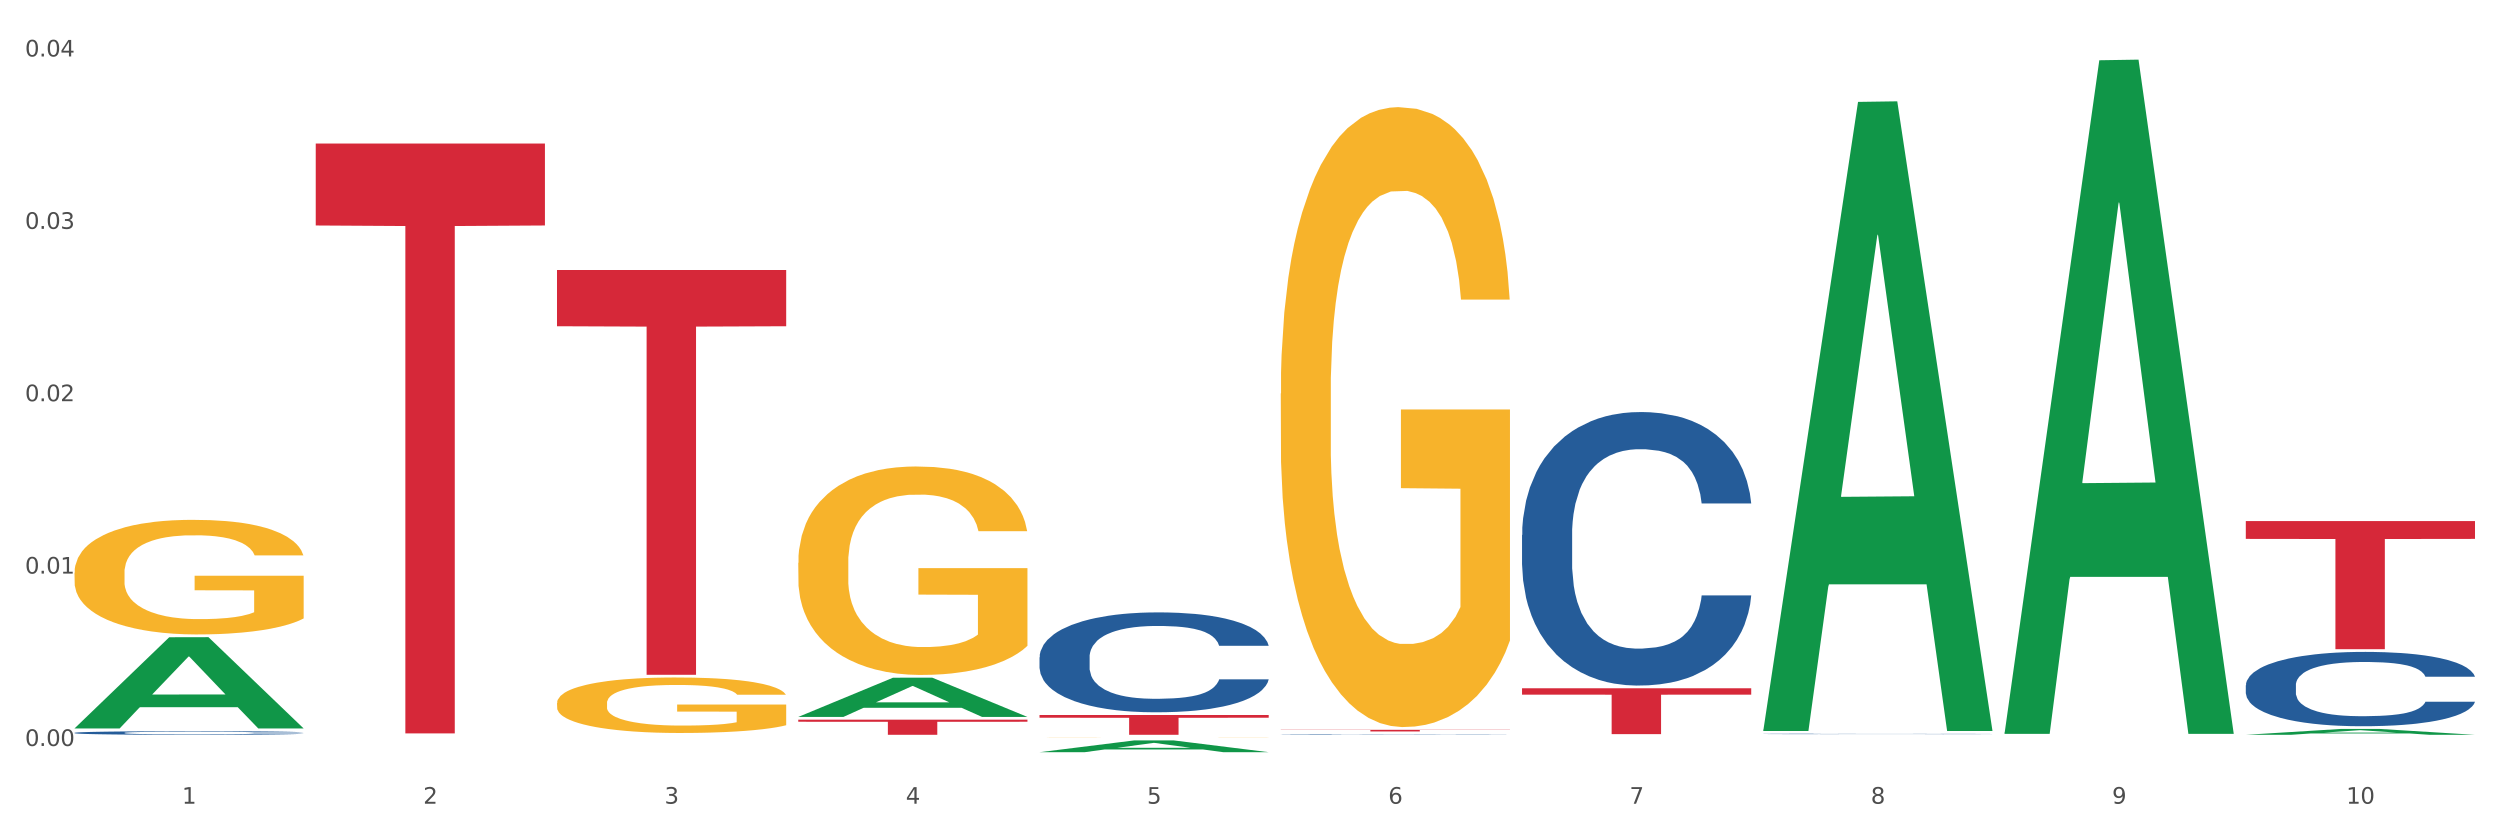 <?xml version="1.0" encoding="utf-8" standalone="no"?>
<!DOCTYPE svg PUBLIC "-//W3C//DTD SVG 1.1//EN"
  "http://www.w3.org/Graphics/SVG/1.1/DTD/svg11.dtd">
<svg xmlns:xlink="http://www.w3.org/1999/xlink" width="1080pt" height="360pt" viewBox="0 0 1080 360" xmlns="http://www.w3.org/2000/svg" version="1.1">
 <rect x="0" y="0" width="1080" height="360" fill="#333333" stroke="none"/>
 <defs>
  <style type="text/css">*{stroke-linejoin: round; stroke-linecap: butt}</style>
 </defs>
 <g id="figure_1">
  <g id="patch_1">
   <path d="M 0 360 
L 1080 360 
L 1080 0 
L 0 0 
z
" style="fill: #ffffff; stroke: #ffffff; stroke-linejoin: miter"/>
  </g>
  <g id="axes_1">
   <g id="matplotlib.axis_1">
    <g id="xtick_1">
     <g id="text_1">
      <!-- 1 -->
      <g style="fill: #4d4d4d" transform="translate(78.627 347.204) scale(0.096 -0.096)">
       <defs>
        <path id="DejaVuSans-31" d="M 794 531 
L 1825 531 
L 1825 4091 
L 703 3866 
L 703 4441 
L 1819 4666 
L 2450 4666 
L 2450 531 
L 3481 531 
L 3481 0 
L 794 0 
L 794 531 
z
" transform="scale(0.016)"/>
       </defs>
       <use xlink:href="#DejaVuSans-31"/>
      </g>
     </g>
    </g>
    <g id="xtick_2">
     <g id="text_2">
      <!-- 2 -->
      <g style="fill: #4d4d4d" transform="translate(182.851 347.204) scale(0.096 -0.096)">
       <defs>
        <path id="DejaVuSans-32" d="M 1228 531 
L 3431 531 
L 3431 0 
L 469 0 
L 469 531 
Q 828 903 1448 1529 
Q 2069 2156 2228 2338 
Q 2531 2678 2651 2914 
Q 2772 3150 2772 3378 
Q 2772 3750 2511 3984 
Q 2250 4219 1831 4219 
Q 1534 4219 1204 4116 
Q 875 4013 500 3803 
L 500 4441 
Q 881 4594 1212 4672 
Q 1544 4750 1819 4750 
Q 2544 4750 2975 4387 
Q 3406 4025 3406 3419 
Q 3406 3131 3298 2873 
Q 3191 2616 2906 2266 
Q 2828 2175 2409 1742 
Q 1991 1309 1228 531 
z
" transform="scale(0.016)"/>
       </defs>
       <use xlink:href="#DejaVuSans-32"/>
      </g>
     </g>
    </g>
    <g id="xtick_3">
     <g id="text_3">
      <!-- 3 -->
      <g style="fill: #4d4d4d" transform="translate(287.074 347.204) scale(0.096 -0.096)">
       <defs>
        <path id="DejaVuSans-33" d="M 2597 2516 
Q 3050 2419 3304 2112 
Q 3559 1806 3559 1356 
Q 3559 666 3084 287 
Q 2609 -91 1734 -91 
Q 1441 -91 1130 -33 
Q 819 25 488 141 
L 488 750 
Q 750 597 1062 519 
Q 1375 441 1716 441 
Q 2309 441 2620 675 
Q 2931 909 2931 1356 
Q 2931 1769 2642 2001 
Q 2353 2234 1838 2234 
L 1294 2234 
L 1294 2753 
L 1863 2753 
Q 2328 2753 2575 2939 
Q 2822 3125 2822 3475 
Q 2822 3834 2567 4026 
Q 2313 4219 1838 4219 
Q 1578 4219 1281 4162 
Q 984 4106 628 3988 
L 628 4550 
Q 988 4650 1302 4700 
Q 1616 4750 1894 4750 
Q 2613 4750 3031 4423 
Q 3450 4097 3450 3541 
Q 3450 3153 3228 2886 
Q 3006 2619 2597 2516 
z
" transform="scale(0.016)"/>
       </defs>
       <use xlink:href="#DejaVuSans-33"/>
      </g>
     </g>
    </g>
    <g id="xtick_4">
     <g id="text_4">
      <!-- 4 -->
      <g style="fill: #4d4d4d" transform="translate(391.298 347.204) scale(0.096 -0.096)">
       <defs>
        <path id="DejaVuSans-34" d="M 2419 4116 
L 825 1625 
L 2419 1625 
L 2419 4116 
z
M 2253 4666 
L 3047 4666 
L 3047 1625 
L 3713 1625 
L 3713 1100 
L 3047 1100 
L 3047 0 
L 2419 0 
L 2419 1100 
L 313 1100 
L 313 1709 
L 2253 4666 
z
" transform="scale(0.016)"/>
       </defs>
       <use xlink:href="#DejaVuSans-34"/>
      </g>
     </g>
    </g>
    <g id="xtick_5">
     <g id="text_5">
      <!-- 5 -->
      <g style="fill: #4d4d4d" transform="translate(495.522 347.204) scale(0.096 -0.096)">
       <defs>
        <path id="DejaVuSans-35" d="M 691 4666 
L 3169 4666 
L 3169 4134 
L 1269 4134 
L 1269 2991 
Q 1406 3038 1543 3061 
Q 1681 3084 1819 3084 
Q 2600 3084 3056 2656 
Q 3513 2228 3513 1497 
Q 3513 744 3044 326 
Q 2575 -91 1722 -91 
Q 1428 -91 1123 -41 
Q 819 9 494 109 
L 494 744 
Q 775 591 1075 516 
Q 1375 441 1709 441 
Q 2250 441 2565 725 
Q 2881 1009 2881 1497 
Q 2881 1984 2565 2268 
Q 2250 2553 1709 2553 
Q 1456 2553 1204 2497 
Q 953 2441 691 2322 
L 691 4666 
z
" transform="scale(0.016)"/>
       </defs>
       <use xlink:href="#DejaVuSans-35"/>
      </g>
     </g>
    </g>
    <g id="xtick_6">
     <g id="text_6">
      <!-- 6 -->
      <g style="fill: #4d4d4d" transform="translate(599.745 347.204) scale(0.096 -0.096)">
       <defs>
        <path id="DejaVuSans-36" d="M 2113 2584 
Q 1688 2584 1439 2293 
Q 1191 2003 1191 1497 
Q 1191 994 1439 701 
Q 1688 409 2113 409 
Q 2538 409 2786 701 
Q 3034 994 3034 1497 
Q 3034 2003 2786 2293 
Q 2538 2584 2113 2584 
z
M 3366 4563 
L 3366 3988 
Q 3128 4100 2886 4159 
Q 2644 4219 2406 4219 
Q 1781 4219 1451 3797 
Q 1122 3375 1075 2522 
Q 1259 2794 1537 2939 
Q 1816 3084 2150 3084 
Q 2853 3084 3261 2657 
Q 3669 2231 3669 1497 
Q 3669 778 3244 343 
Q 2819 -91 2113 -91 
Q 1303 -91 875 529 
Q 447 1150 447 2328 
Q 447 3434 972 4092 
Q 1497 4750 2381 4750 
Q 2619 4750 2861 4703 
Q 3103 4656 3366 4563 
z
" transform="scale(0.016)"/>
       </defs>
       <use xlink:href="#DejaVuSans-36"/>
      </g>
     </g>
    </g>
    <g id="xtick_7">
     <g id="text_7">
      <!-- 7 -->
      <g style="fill: #4d4d4d" transform="translate(703.969 347.204) scale(0.096 -0.096)">
       <defs>
        <path id="DejaVuSans-37" d="M 525 4666 
L 3525 4666 
L 3525 4397 
L 1831 0 
L 1172 0 
L 2766 4134 
L 525 4134 
L 525 4666 
z
" transform="scale(0.016)"/>
       </defs>
       <use xlink:href="#DejaVuSans-37"/>
      </g>
     </g>
    </g>
    <g id="xtick_8">
     <g id="text_8">
      <!-- 8 -->
      <g style="fill: #4d4d4d" transform="translate(808.193 347.204) scale(0.096 -0.096)">
       <defs>
        <path id="DejaVuSans-38" d="M 2034 2216 
Q 1584 2216 1326 1975 
Q 1069 1734 1069 1313 
Q 1069 891 1326 650 
Q 1584 409 2034 409 
Q 2484 409 2743 651 
Q 3003 894 3003 1313 
Q 3003 1734 2745 1975 
Q 2488 2216 2034 2216 
z
M 1403 2484 
Q 997 2584 770 2862 
Q 544 3141 544 3541 
Q 544 4100 942 4425 
Q 1341 4750 2034 4750 
Q 2731 4750 3128 4425 
Q 3525 4100 3525 3541 
Q 3525 3141 3298 2862 
Q 3072 2584 2669 2484 
Q 3125 2378 3379 2068 
Q 3634 1759 3634 1313 
Q 3634 634 3220 271 
Q 2806 -91 2034 -91 
Q 1263 -91 848 271 
Q 434 634 434 1313 
Q 434 1759 690 2068 
Q 947 2378 1403 2484 
z
M 1172 3481 
Q 1172 3119 1398 2916 
Q 1625 2713 2034 2713 
Q 2441 2713 2670 2916 
Q 2900 3119 2900 3481 
Q 2900 3844 2670 4047 
Q 2441 4250 2034 4250 
Q 1625 4250 1398 4047 
Q 1172 3844 1172 3481 
z
" transform="scale(0.016)"/>
       </defs>
       <use xlink:href="#DejaVuSans-38"/>
      </g>
     </g>
    </g>
    <g id="xtick_9">
     <g id="text_9">
      <!-- 9 -->
      <g style="fill: #4d4d4d" transform="translate(912.416 347.204) scale(0.096 -0.096)">
       <defs>
        <path id="DejaVuSans-39" d="M 703 97 
L 703 672 
Q 941 559 1184 500 
Q 1428 441 1663 441 
Q 2288 441 2617 861 
Q 2947 1281 2994 2138 
Q 2813 1869 2534 1725 
Q 2256 1581 1919 1581 
Q 1219 1581 811 2004 
Q 403 2428 403 3163 
Q 403 3881 828 4315 
Q 1253 4750 1959 4750 
Q 2769 4750 3195 4129 
Q 3622 3509 3622 2328 
Q 3622 1225 3098 567 
Q 2575 -91 1691 -91 
Q 1453 -91 1209 -44 
Q 966 3 703 97 
z
M 1959 2075 
Q 2384 2075 2632 2365 
Q 2881 2656 2881 3163 
Q 2881 3666 2632 3958 
Q 2384 4250 1959 4250 
Q 1534 4250 1286 3958 
Q 1038 3666 1038 3163 
Q 1038 2656 1286 2365 
Q 1534 2075 1959 2075 
z
" transform="scale(0.016)"/>
       </defs>
       <use xlink:href="#DejaVuSans-39"/>
      </g>
     </g>
    </g>
    <g id="xtick_10">
     <g id="text_10">
      <!-- 10 -->
      <g style="fill: #4d4d4d" transform="translate(1013.586 347.204) scale(0.096 -0.096)">
       <defs>
        <path id="DejaVuSans-30" d="M 2034 4250 
Q 1547 4250 1301 3770 
Q 1056 3291 1056 2328 
Q 1056 1369 1301 889 
Q 1547 409 2034 409 
Q 2525 409 2770 889 
Q 3016 1369 3016 2328 
Q 3016 3291 2770 3770 
Q 2525 4250 2034 4250 
z
M 2034 4750 
Q 2819 4750 3233 4129 
Q 3647 3509 3647 2328 
Q 3647 1150 3233 529 
Q 2819 -91 2034 -91 
Q 1250 -91 836 529 
Q 422 1150 422 2328 
Q 422 3509 836 4129 
Q 1250 4750 2034 4750 
z
" transform="scale(0.016)"/>
       </defs>
       <use xlink:href="#DejaVuSans-31"/>
       <use xlink:href="#DejaVuSans-30" transform="translate(63.623 0)"/>
      </g>
     </g>
    </g>
    <g id="xtick_11"/>
    <g id="xtick_12"/>
    <g id="xtick_13"/>
    <g id="xtick_14"/>
    <g id="xtick_15"/>
    <g id="xtick_16"/>
    <g id="xtick_17"/>
    <g id="xtick_18"/>
    <g id="xtick_19"/>
   </g>
   <g id="matplotlib.axis_2">
    <g id="ytick_1">
     <g id="text_11">
      <!-- 0.00 -->
      <g style="fill: #4d4d4d" transform="translate(10.8 322.257) scale(0.096 -0.096)">
       <defs>
        <path id="DejaVuSans-2e" d="M 684 794 
L 1344 794 
L 1344 0 
L 684 0 
L 684 794 
z
" transform="scale(0.016)"/>
       </defs>
       <use xlink:href="#DejaVuSans-30"/>
       <use xlink:href="#DejaVuSans-2e" transform="translate(63.623 0)"/>
       <use xlink:href="#DejaVuSans-30" transform="translate(95.41 0)"/>
       <use xlink:href="#DejaVuSans-30" transform="translate(159.033 0)"/>
      </g>
     </g>
    </g>
    <g id="ytick_2">
     <g id="text_12">
      <!-- 0.01 -->
      <g style="fill: #4d4d4d" transform="translate(10.8 247.794) scale(0.096 -0.096)">
       <use xlink:href="#DejaVuSans-30"/>
       <use xlink:href="#DejaVuSans-2e" transform="translate(63.623 0)"/>
       <use xlink:href="#DejaVuSans-30" transform="translate(95.41 0)"/>
       <use xlink:href="#DejaVuSans-31" transform="translate(159.033 0)"/>
      </g>
     </g>
    </g>
    <g id="ytick_3">
     <g id="text_13">
      <!-- 0.02 -->
      <g style="fill: #4d4d4d" transform="translate(10.8 173.331) scale(0.096 -0.096)">
       <use xlink:href="#DejaVuSans-30"/>
       <use xlink:href="#DejaVuSans-2e" transform="translate(63.623 0)"/>
       <use xlink:href="#DejaVuSans-30" transform="translate(95.41 0)"/>
       <use xlink:href="#DejaVuSans-32" transform="translate(159.033 0)"/>
      </g>
     </g>
    </g>
    <g id="ytick_4">
     <g id="text_14">
      <!-- 0.03 -->
      <g style="fill: #4d4d4d" transform="translate(10.8 98.868) scale(0.096 -0.096)">
       <use xlink:href="#DejaVuSans-30"/>
       <use xlink:href="#DejaVuSans-2e" transform="translate(63.623 0)"/>
       <use xlink:href="#DejaVuSans-30" transform="translate(95.41 0)"/>
       <use xlink:href="#DejaVuSans-33" transform="translate(159.033 0)"/>
      </g>
     </g>
    </g>
    <g id="ytick_5">
     <g id="text_15">
      <!-- 0.04 -->
      <g style="fill: #4d4d4d" transform="translate(10.8 24.405) scale(0.096 -0.096)">
       <use xlink:href="#DejaVuSans-30"/>
       <use xlink:href="#DejaVuSans-2e" transform="translate(63.623 0)"/>
       <use xlink:href="#DejaVuSans-30" transform="translate(95.41 0)"/>
       <use xlink:href="#DejaVuSans-34" transform="translate(159.033 0)"/>
      </g>
     </g>
    </g>
    <g id="ytick_6"/>
    <g id="ytick_7"/>
    <g id="ytick_8"/>
    <g id="ytick_9"/>
   </g>
   <g id="PolyCollection_1">
    <path d="M 32.175 314.634 
L 32.277 314.597 
L 73.107 275.291 
L 90.051 275.254 
L 131.187 314.709 
L 111.589 314.709 
L 102.709 305.521 
L 60.552 305.521 
L 60.246 305.669 
L 51.671 314.709 
L 32.175 314.709 
L 32.175 314.634 
L 65.86 300.038 
L 97.401 300.001 
L 81.783 283.663 
L 81.579 283.589 
L 81.375 283.701 
L 65.758 300.001 
L 65.86 300.038 
L 32.175 314.634 
z
" clip-path="url(#p2ea9d9aba1)" style="fill: #109648"/>
    <path d="M 657.517 231.095 
L 657.634 230.987 
L 657.634 227.965 
L 657.985 223.864 
L 659.272 216.31 
L 660.911 210.59 
L 663.72 203.899 
L 665.241 201.093 
L 667.231 197.963 
L 671.327 192.891 
L 676.008 188.574 
L 679.285 186.2 
L 681.743 184.689 
L 687.244 181.991 
L 690.404 180.804 
L 693.681 179.833 
L 696.49 179.185 
L 701.171 178.43 
L 704.916 178.106 
L 709.247 177.998 
L 712.875 178.106 
L 717.673 178.538 
L 724.695 179.833 
L 727.387 180.588 
L 731.015 181.883 
L 734.76 183.61 
L 737.803 185.337 
L 741.314 187.819 
L 744.943 191.056 
L 748.454 195.157 
L 750.911 198.935 
L 752.901 202.928 
L 754.657 207.784 
L 755.944 213.072 
L 756.529 217.497 
L 735.112 217.497 
L 734.526 213.504 
L 733.356 209.187 
L 732.186 206.273 
L 730.898 203.899 
L 728.909 201.201 
L 727.153 199.474 
L 724.227 197.424 
L 721.535 196.129 
L 719.312 195.373 
L 716.62 194.726 
L 710.885 194.078 
L 706.789 194.078 
L 704.214 194.294 
L 701.054 194.834 
L 698.362 195.589 
L 695.202 196.884 
L 692.745 198.287 
L 690.287 200.122 
L 688.882 201.417 
L 686.776 203.791 
L 685.371 205.733 
L 683.499 209.079 
L 682.445 211.453 
L 680.573 217.605 
L 679.754 222.137 
L 679.402 225.267 
L 679.168 228.72 
L 679.168 245.556 
L 679.871 253.11 
L 680.456 256.348 
L 681.392 260.017 
L 683.148 264.765 
L 685.722 269.406 
L 688.414 272.752 
L 690.638 274.802 
L 692.745 276.313 
L 694.851 277.5 
L 697.426 278.579 
L 699.533 279.227 
L 702.693 279.874 
L 706.438 280.198 
L 709.364 280.198 
L 715.332 279.658 
L 718.024 279.119 
L 720.599 278.363 
L 723.408 277.176 
L 725.632 275.881 
L 726.919 274.91 
L 729.026 272.859 
L 730.664 270.701 
L 732.069 268.219 
L 733.005 266.061 
L 734.058 262.823 
L 734.877 259.154 
L 735.112 257.211 
L 756.529 257.211 
L 756.061 261.096 
L 755.242 264.873 
L 753.603 269.946 
L 752.316 272.859 
L 750.326 276.421 
L 748.22 279.443 
L 745.294 282.788 
L 742.602 285.27 
L 739.793 287.429 
L 736.75 289.371 
L 731.249 292.069 
L 729.26 292.825 
L 725.046 294.12 
L 721.769 294.875 
L 716.971 295.63 
L 712.055 296.062 
L 706.906 296.17 
L 702.341 295.954 
L 697.309 295.307 
L 694.149 294.659 
L 690.638 293.688 
L 686.542 292.177 
L 682.679 290.342 
L 679.051 288.184 
L 675.657 285.702 
L 672.497 282.896 
L 668.401 278.255 
L 665.358 273.723 
L 663.134 269.514 
L 661.613 265.953 
L 660.091 261.42 
L 659.272 258.29 
L 657.985 250.736 
L 657.517 243.721 
L 657.517 231.095 
z
" clip-path="url(#p2ea9d9aba1)" style="fill: #255c99"/>
    <path d="M 761.74 317.051 
L 761.857 317.051 
L 761.857 317.045 
L 762.208 317.038 
L 763.496 317.024 
L 765.134 317.013 
L 767.943 317.001 
L 769.465 316.996 
L 771.454 316.99 
L 775.551 316.981 
L 780.232 316.973 
L 783.509 316.968 
L 785.967 316.965 
L 791.467 316.96 
L 794.627 316.958 
L 797.904 316.956 
L 800.713 316.955 
L 805.395 316.954 
L 809.14 316.953 
L 813.47 316.953 
L 817.098 316.953 
L 821.897 316.954 
L 828.919 316.956 
L 831.611 316.958 
L 835.239 316.96 
L 838.984 316.963 
L 842.027 316.967 
L 845.538 316.971 
L 849.166 316.977 
L 852.677 316.985 
L 855.135 316.992 
L 857.125 316.999 
L 858.88 317.008 
L 860.168 317.018 
L 860.753 317.026 
L 839.335 317.026 
L 838.75 317.019 
L 837.58 317.011 
L 836.409 317.005 
L 835.122 317.001 
L 833.132 316.996 
L 831.377 316.993 
L 828.451 316.989 
L 825.759 316.987 
L 823.535 316.985 
L 820.843 316.984 
L 815.109 316.983 
L 811.012 316.983 
L 808.438 316.983 
L 805.278 316.984 
L 802.586 316.986 
L 799.426 316.988 
L 796.968 316.99 
L 794.51 316.994 
L 793.106 316.996 
L 790.999 317.001 
L 789.595 317.004 
L 787.722 317.01 
L 786.669 317.015 
L 784.796 317.026 
L 783.977 317.035 
L 783.626 317.04 
L 783.392 317.047 
L 783.392 317.078 
L 784.094 317.092 
L 784.679 317.098 
L 785.616 317.105 
L 787.371 317.113 
L 789.946 317.122 
L 792.638 317.128 
L 794.862 317.132 
L 796.968 317.135 
L 799.075 317.137 
L 801.65 317.139 
L 803.756 317.14 
L 806.916 317.141 
L 810.661 317.142 
L 813.587 317.142 
L 819.556 317.141 
L 822.248 317.14 
L 824.823 317.138 
L 827.632 317.136 
L 829.855 317.134 
L 831.143 317.132 
L 833.249 317.128 
L 834.888 317.124 
L 836.292 317.12 
L 837.229 317.116 
L 838.282 317.11 
L 839.101 317.103 
L 839.335 317.099 
L 860.753 317.099 
L 860.285 317.107 
L 859.465 317.113 
L 857.827 317.123 
L 856.539 317.128 
L 854.55 317.135 
L 852.443 317.14 
L 849.517 317.147 
L 846.825 317.151 
L 844.017 317.155 
L 840.974 317.159 
L 835.473 317.164 
L 833.483 317.165 
L 829.27 317.168 
L 825.993 317.169 
L 821.195 317.17 
L 816.279 317.171 
L 811.13 317.171 
L 806.565 317.171 
L 801.533 317.17 
L 798.373 317.169 
L 794.862 317.167 
L 790.765 317.164 
L 786.903 317.161 
L 783.275 317.157 
L 779.881 317.152 
L 776.721 317.147 
L 772.625 317.138 
L 769.582 317.13 
L 767.358 317.122 
L 765.837 317.115 
L 764.315 317.107 
L 763.496 317.101 
L 762.208 317.087 
L 761.74 317.074 
L 761.74 317.051 
z
" clip-path="url(#p2ea9d9aba1)" style="fill: #255c99"/>
    <path d="M 970.188 296.048 
L 970.305 296.019 
L 970.305 295.198 
L 970.656 294.083 
L 971.943 292.03 
L 973.582 290.476 
L 976.39 288.657 
L 977.912 287.895 
L 979.902 287.044 
L 983.998 285.666 
L 988.679 284.493 
L 991.956 283.847 
L 994.414 283.437 
L 999.915 282.703 
L 1003.075 282.381 
L 1006.352 282.117 
L 1009.161 281.941 
L 1013.842 281.736 
L 1017.587 281.648 
L 1021.917 281.618 
L 1025.546 281.648 
L 1030.344 281.765 
L 1037.366 282.117 
L 1040.058 282.322 
L 1043.686 282.674 
L 1047.431 283.143 
L 1050.474 283.613 
L 1053.985 284.287 
L 1057.613 285.167 
L 1061.125 286.282 
L 1063.582 287.308 
L 1065.572 288.393 
L 1067.327 289.713 
L 1068.615 291.15 
L 1069.2 292.353 
L 1047.782 292.353 
L 1047.197 291.268 
L 1046.027 290.094 
L 1044.857 289.303 
L 1043.569 288.657 
L 1041.58 287.924 
L 1039.824 287.455 
L 1036.898 286.898 
L 1034.206 286.546 
L 1031.983 286.34 
L 1029.291 286.164 
L 1023.556 285.988 
L 1019.46 285.988 
L 1016.885 286.047 
L 1013.725 286.194 
L 1011.033 286.399 
L 1007.873 286.751 
L 1005.415 287.132 
L 1002.958 287.631 
L 1001.553 287.983 
L 999.447 288.628 
L 998.042 289.156 
L 996.17 290.065 
L 995.116 290.71 
L 993.244 292.382 
L 992.424 293.614 
L 992.073 294.465 
L 991.839 295.403 
L 991.839 299.978 
L 992.541 302.031 
L 993.127 302.911 
L 994.063 303.909 
L 995.818 305.199 
L 998.393 306.46 
L 1001.085 307.369 
L 1003.309 307.927 
L 1005.415 308.337 
L 1007.522 308.66 
L 1010.097 308.953 
L 1012.203 309.129 
L 1015.363 309.305 
L 1019.109 309.393 
L 1022.035 309.393 
L 1028.003 309.246 
L 1030.695 309.1 
L 1033.27 308.894 
L 1036.079 308.572 
L 1038.303 308.22 
L 1039.59 307.956 
L 1041.697 307.399 
L 1043.335 306.812 
L 1044.739 306.138 
L 1045.676 305.551 
L 1046.729 304.671 
L 1047.548 303.674 
L 1047.782 303.146 
L 1069.2 303.146 
L 1068.732 304.202 
L 1067.913 305.228 
L 1066.274 306.607 
L 1064.987 307.399 
L 1062.997 308.367 
L 1060.89 309.188 
L 1057.965 310.097 
L 1055.273 310.772 
L 1052.464 311.358 
L 1049.421 311.886 
L 1043.92 312.619 
L 1041.931 312.825 
L 1037.717 313.177 
L 1034.44 313.382 
L 1029.642 313.587 
L 1024.726 313.704 
L 1019.577 313.734 
L 1015.012 313.675 
L 1009.98 313.499 
L 1006.82 313.323 
L 1003.309 313.059 
L 999.212 312.649 
L 995.35 312.15 
L 991.722 311.563 
L 988.328 310.889 
L 985.168 310.126 
L 981.072 308.865 
L 978.029 307.633 
L 975.805 306.489 
L 974.284 305.522 
L 972.762 304.29 
L 971.943 303.439 
L 970.656 301.386 
L 970.188 299.48 
L 970.188 296.048 
z
" clip-path="url(#p2ea9d9aba1)" style="fill: #255c99"/>
    <path d="M 32.175 316.58 
L 32.292 316.579 
L 32.292 316.539 
L 32.643 316.485 
L 33.931 316.385 
L 35.569 316.31 
L 38.378 316.221 
L 39.899 316.184 
L 41.889 316.143 
L 45.985 316.076 
L 50.667 316.019 
L 53.944 315.988 
L 56.401 315.968 
L 61.902 315.933 
L 65.062 315.917 
L 68.339 315.904 
L 71.148 315.896 
L 75.829 315.886 
L 79.575 315.881 
L 83.905 315.88 
L 87.533 315.881 
L 92.331 315.887 
L 99.354 315.904 
L 102.045 315.914 
L 105.674 315.931 
L 109.419 315.954 
L 112.462 315.977 
L 115.973 316.009 
L 119.601 316.052 
L 123.112 316.106 
L 125.57 316.156 
L 127.559 316.209 
L 129.315 316.273 
L 130.602 316.342 
L 131.187 316.401 
L 109.77 316.401 
L 109.185 316.348 
L 108.014 316.291 
L 106.844 316.253 
L 105.557 316.221 
L 103.567 316.186 
L 101.811 316.163 
L 98.886 316.136 
L 96.194 316.119 
L 93.97 316.109 
L 91.278 316.1 
L 85.543 316.092 
L 81.447 316.092 
L 78.872 316.095 
L 75.712 316.102 
L 73.021 316.112 
L 69.861 316.129 
L 67.403 316.147 
L 64.945 316.172 
L 63.541 316.189 
L 61.434 316.22 
L 60.03 316.246 
L 58.157 316.29 
L 57.104 316.321 
L 55.231 316.402 
L 54.412 316.462 
L 54.061 316.503 
L 53.827 316.549 
L 53.827 316.771 
L 54.529 316.87 
L 55.114 316.913 
L 56.05 316.961 
L 57.806 317.024 
L 60.381 317.085 
L 63.072 317.129 
L 65.296 317.156 
L 67.403 317.176 
L 69.509 317.192 
L 72.084 317.206 
L 74.191 317.215 
L 77.351 317.223 
L 81.096 317.228 
L 84.022 317.228 
L 89.991 317.22 
L 92.683 317.213 
L 95.257 317.203 
L 98.066 317.188 
L 100.29 317.171 
L 101.577 317.158 
L 103.684 317.131 
L 105.322 317.102 
L 106.727 317.07 
L 107.663 317.041 
L 108.717 316.998 
L 109.536 316.95 
L 109.77 316.924 
L 131.187 316.924 
L 130.719 316.976 
L 129.9 317.025 
L 128.262 317.092 
L 126.974 317.131 
L 124.985 317.178 
L 122.878 317.218 
L 119.952 317.262 
L 117.26 317.294 
L 114.451 317.323 
L 111.408 317.349 
L 105.908 317.384 
L 103.918 317.394 
L 99.705 317.411 
L 96.428 317.421 
L 91.629 317.431 
L 86.714 317.437 
L 81.564 317.438 
L 77 317.435 
L 71.967 317.427 
L 68.807 317.418 
L 65.296 317.405 
L 61.2 317.386 
L 57.338 317.361 
L 53.71 317.333 
L 50.316 317.3 
L 47.156 317.263 
L 43.059 317.202 
L 40.016 317.142 
L 37.793 317.087 
L 36.271 317.04 
L 34.75 316.98 
L 33.931 316.939 
L 32.643 316.839 
L 32.175 316.747 
L 32.175 316.58 
z
" clip-path="url(#p2ea9d9aba1)" style="fill: #255c99"/>
    <path d="M 344.846 310.892 
L 443.858 310.892 
L 443.858 311.802 
L 404.91 311.808 
L 404.91 317.438 
L 383.559 317.438 
L 383.559 311.808 
L 344.846 311.802 
L 344.846 310.898 
L 344.846 310.892 
z
" clip-path="url(#p2ea9d9aba1)" style="fill: #d62839"/>
    <path d="M 449.069 308.882 
L 548.082 308.882 
L 548.082 310.071 
L 509.134 310.079 
L 509.134 317.438 
L 487.783 317.438 
L 487.783 310.079 
L 449.069 310.071 
L 449.069 308.89 
L 449.069 308.882 
z
" clip-path="url(#p2ea9d9aba1)" style="fill: #d62839"/>
    <path d="M 553.293 315.271 
L 652.306 315.271 
L 652.306 315.37 
L 613.358 315.371 
L 613.358 315.984 
L 592.006 315.984 
L 592.006 315.371 
L 553.293 315.37 
L 553.293 315.272 
L 553.293 315.271 
z
" clip-path="url(#p2ea9d9aba1)" style="fill: #d62839"/>
    <path d="M 657.517 297.341 
L 756.529 297.341 
L 756.529 300.093 
L 717.581 300.111 
L 717.581 317.141 
L 696.23 317.141 
L 696.23 300.111 
L 657.517 300.093 
L 657.517 297.36 
L 657.517 297.341 
z
" clip-path="url(#p2ea9d9aba1)" style="fill: #d62839"/>
    <path d="M 970.188 225.113 
L 1069.2 225.113 
L 1069.2 232.802 
L 1030.252 232.854 
L 1030.252 280.447 
L 1008.901 280.447 
L 1008.901 232.854 
L 970.188 232.802 
L 970.188 225.165 
L 970.188 225.113 
z
" clip-path="url(#p2ea9d9aba1)" style="fill: #d62839"/>
    <path d="M 240.622 116.632 
L 339.635 116.632 
L 339.635 140.933 
L 300.687 141.097 
L 300.687 291.503 
L 279.336 291.503 
L 279.336 141.097 
L 240.622 140.933 
L 240.622 116.796 
L 240.622 116.632 
z
" clip-path="url(#p2ea9d9aba1)" style="fill: #d62839"/>
    <path d="M 136.399 61.993 
L 235.411 61.993 
L 235.411 97.407 
L 196.463 97.646 
L 196.463 316.828 
L 175.112 316.828 
L 175.112 97.646 
L 136.399 97.407 
L 136.399 62.232 
L 136.399 61.993 
z
" clip-path="url(#p2ea9d9aba1)" style="fill: #d62839"/>
    <path d="M 553.293 317.263 
L 553.41 317.262 
L 553.41 317.256 
L 553.761 317.248 
L 555.049 317.233 
L 556.687 317.221 
L 559.496 317.207 
L 561.017 317.202 
L 563.007 317.195 
L 567.103 317.185 
L 571.785 317.176 
L 575.062 317.172 
L 577.52 317.169 
L 583.02 317.163 
L 586.18 317.161 
L 589.457 317.159 
L 592.266 317.157 
L 596.948 317.156 
L 600.693 317.155 
L 605.023 317.155 
L 608.651 317.155 
L 613.45 317.156 
L 620.472 317.159 
L 623.164 317.16 
L 626.792 317.163 
L 630.537 317.166 
L 633.58 317.17 
L 637.091 317.175 
L 640.719 317.181 
L 644.23 317.19 
L 646.688 317.197 
L 648.677 317.206 
L 650.433 317.215 
L 651.72 317.226 
L 652.306 317.235 
L 630.888 317.235 
L 630.303 317.227 
L 629.132 317.218 
L 627.962 317.212 
L 626.675 317.207 
L 624.685 317.202 
L 622.929 317.199 
L 620.004 317.194 
L 617.312 317.192 
L 615.088 317.19 
L 612.396 317.189 
L 606.661 317.188 
L 602.565 317.188 
L 599.99 317.188 
L 596.83 317.189 
L 594.139 317.191 
L 590.979 317.193 
L 588.521 317.196 
L 586.063 317.2 
L 584.659 317.202 
L 582.552 317.207 
L 581.148 317.211 
L 579.275 317.218 
L 578.222 317.223 
L 576.349 317.235 
L 575.53 317.244 
L 575.179 317.251 
L 574.945 317.258 
L 574.945 317.292 
L 575.647 317.307 
L 576.232 317.314 
L 577.168 317.321 
L 578.924 317.331 
L 581.499 317.34 
L 584.191 317.347 
L 586.414 317.351 
L 588.521 317.354 
L 590.628 317.356 
L 593.202 317.359 
L 595.309 317.36 
L 598.469 317.361 
L 602.214 317.362 
L 605.14 317.362 
L 611.109 317.361 
L 613.801 317.36 
L 616.375 317.358 
L 619.184 317.356 
L 621.408 317.353 
L 622.695 317.351 
L 624.802 317.347 
L 626.441 317.343 
L 627.845 317.338 
L 628.781 317.333 
L 629.835 317.327 
L 630.654 317.319 
L 630.888 317.315 
L 652.306 317.315 
L 651.837 317.323 
L 651.018 317.331 
L 649.38 317.341 
L 648.092 317.347 
L 646.103 317.354 
L 643.996 317.36 
L 641.07 317.367 
L 638.378 317.372 
L 635.569 317.377 
L 632.526 317.38 
L 627.026 317.386 
L 625.036 317.387 
L 620.823 317.39 
L 617.546 317.392 
L 612.747 317.393 
L 607.832 317.394 
L 602.682 317.394 
L 598.118 317.394 
L 593.085 317.392 
L 589.925 317.391 
L 586.414 317.389 
L 582.318 317.386 
L 578.456 317.382 
L 574.828 317.378 
L 571.434 317.373 
L 568.274 317.367 
L 564.177 317.358 
L 561.135 317.349 
L 558.911 317.34 
L 557.389 317.333 
L 555.868 317.324 
L 555.049 317.318 
L 553.761 317.302 
L 553.293 317.288 
L 553.293 317.263 
z
" clip-path="url(#p2ea9d9aba1)" style="fill: #255c99"/>
    <path d="M 32.175 247.45 
L 32.292 247.405 
L 32.292 245.777 
L 32.526 244.376 
L 33.695 240.985 
L 35.448 238.181 
L 36.734 236.689 
L 38.02 235.468 
L 39.54 234.247 
L 41.41 232.981 
L 44.8 231.127 
L 46.904 230.178 
L 49.476 229.183 
L 54.152 227.736 
L 57.542 226.922 
L 61.049 226.244 
L 66.777 225.43 
L 70.517 225.069 
L 74.492 224.797 
L 79.285 224.616 
L 82.909 224.571 
L 90.858 224.707 
L 97.638 225.114 
L 100.911 225.43 
L 105.119 225.973 
L 107.34 226.335 
L 110.964 227.058 
L 114.705 228.008 
L 117.277 228.821 
L 121.134 230.359 
L 124.057 231.896 
L 126.745 233.795 
L 128.148 235.106 
L 129.2 236.327 
L 130.135 237.729 
L 131.071 239.945 
L 110.029 239.945 
L 109.211 238.362 
L 107.925 236.87 
L 106.054 235.423 
L 104.418 234.519 
L 101.612 233.388 
L 99.041 232.665 
L 96.352 232.122 
L 93.079 231.67 
L 90.507 231.444 
L 86.883 231.263 
L 79.752 231.308 
L 74.96 231.67 
L 71.686 232.122 
L 69.582 232.529 
L 67.712 232.981 
L 65.608 233.614 
L 63.153 234.564 
L 61.399 235.423 
L 59.646 236.508 
L 58.243 237.593 
L 56.957 238.859 
L 55.905 240.216 
L 55.087 241.618 
L 54.386 243.336 
L 53.801 246.184 
L 53.801 252.379 
L 54.035 253.781 
L 54.619 255.634 
L 55.321 257.036 
L 56.49 258.709 
L 57.542 259.84 
L 59.529 261.467 
L 61.75 262.824 
L 63.504 263.683 
L 65.257 264.406 
L 68.296 265.401 
L 71.686 266.215 
L 74.609 266.712 
L 78.583 267.164 
L 81.272 267.345 
L 83.61 267.436 
L 89.338 267.436 
L 93.429 267.3 
L 97.988 266.984 
L 101.495 266.577 
L 104.418 266.079 
L 107.691 265.265 
L 109.795 264.497 
L 109.795 255.047 
L 84.078 255.001 
L 84.078 248.716 
L 131.187 248.716 
L 131.187 267.164 
L 129.2 268.114 
L 126.979 268.973 
L 124.641 269.742 
L 121.134 270.691 
L 116.926 271.596 
L 113.185 272.229 
L 109.211 272.771 
L 104.535 273.269 
L 98.456 273.721 
L 94.715 273.902 
L 90.039 274.037 
L 84.545 274.083 
L 79.752 273.992 
L 75.076 273.766 
L 70.167 273.359 
L 65.374 272.771 
L 61.75 272.183 
L 58.126 271.46 
L 54.269 270.51 
L 51.229 269.606 
L 48.891 268.792 
L 46.32 267.752 
L 43.514 266.396 
L 41.41 265.175 
L 39.54 263.909 
L 37.552 262.281 
L 36.15 260.879 
L 34.747 259.116 
L 33.928 257.805 
L 32.993 255.77 
L 32.292 252.922 
L 32.175 247.45 
z
" clip-path="url(#p2ea9d9aba1)" style="fill: #f7b32b"/>
    <path d="M 553.293 170.035 
L 553.41 169.79 
L 553.41 160.985 
L 553.644 153.403 
L 554.813 135.058 
L 556.566 119.894 
L 557.852 111.822 
L 559.138 105.218 
L 560.658 98.614 
L 562.528 91.766 
L 565.918 81.737 
L 568.022 76.601 
L 570.594 71.22 
L 575.27 63.393 
L 578.66 58.99 
L 582.167 55.321 
L 587.895 50.919 
L 591.636 48.962 
L 595.61 47.494 
L 600.403 46.516 
L 604.027 46.271 
L 611.976 47.005 
L 618.756 49.207 
L 622.029 50.919 
L 626.237 53.854 
L 628.458 55.811 
L 632.082 59.724 
L 635.823 64.86 
L 638.395 69.263 
L 642.252 77.579 
L 645.175 85.895 
L 647.863 96.168 
L 649.266 103.261 
L 650.318 109.865 
L 651.253 117.448 
L 652.189 129.433 
L 631.147 129.433 
L 630.329 120.872 
L 629.043 112.801 
L 627.173 104.974 
L 625.536 100.082 
L 622.73 93.967 
L 620.159 90.053 
L 617.47 87.118 
L 614.197 84.672 
L 611.625 83.449 
L 608.001 82.471 
L 600.87 82.716 
L 596.078 84.672 
L 592.805 87.118 
L 590.7 89.32 
L 588.83 91.766 
L 586.726 95.19 
L 584.271 100.326 
L 582.518 104.974 
L 580.764 110.844 
L 579.361 116.714 
L 578.075 123.563 
L 577.023 130.9 
L 576.205 138.483 
L 575.504 147.777 
L 574.919 163.186 
L 574.919 196.696 
L 575.153 204.278 
L 575.737 214.306 
L 576.439 221.889 
L 577.608 230.939 
L 578.66 237.053 
L 580.647 245.859 
L 582.868 253.196 
L 584.622 257.844 
L 586.375 261.757 
L 589.415 267.138 
L 592.805 271.541 
L 595.727 274.231 
L 599.702 276.677 
L 602.39 277.656 
L 604.728 278.145 
L 610.456 278.145 
L 614.548 277.411 
L 619.107 275.699 
L 622.613 273.498 
L 625.536 270.807 
L 628.809 266.404 
L 630.913 262.246 
L 630.913 211.127 
L 605.196 210.882 
L 605.196 176.884 
L 652.306 176.884 
L 652.306 276.677 
L 650.318 281.814 
L 648.097 286.461 
L 645.759 290.619 
L 642.252 295.755 
L 638.044 300.647 
L 634.303 304.072 
L 630.329 307.007 
L 625.653 309.697 
L 619.574 312.143 
L 615.833 313.121 
L 611.158 313.855 
L 605.663 314.1 
L 600.87 313.611 
L 596.195 312.388 
L 591.285 310.186 
L 586.492 307.007 
L 582.868 303.827 
L 579.244 299.913 
L 575.387 294.777 
L 572.347 289.885 
L 570.009 285.483 
L 567.438 279.857 
L 564.632 272.519 
L 562.528 265.915 
L 560.658 259.067 
L 558.67 250.261 
L 557.268 242.679 
L 555.865 233.14 
L 555.047 226.047 
L 554.111 215.04 
L 553.41 199.631 
L 553.293 170.035 
z
" clip-path="url(#p2ea9d9aba1)" style="fill: #f7b32b"/>
    <path d="M 449.069 318.64 
L 449.186 318.64 
L 449.186 318.638 
L 449.42 318.636 
L 450.589 318.631 
L 452.343 318.628 
L 453.628 318.626 
L 454.914 318.624 
L 456.434 318.622 
L 458.304 318.621 
L 461.694 318.618 
L 463.799 318.617 
L 466.37 318.616 
L 471.046 318.614 
L 474.436 318.613 
L 477.943 318.612 
L 483.671 318.611 
L 487.412 318.61 
L 491.386 318.61 
L 496.179 318.61 
L 499.803 318.61 
L 507.752 318.61 
L 514.532 318.61 
L 517.805 318.611 
L 522.014 318.611 
L 524.235 318.612 
L 527.859 318.613 
L 531.599 318.614 
L 534.171 318.615 
L 538.029 318.617 
L 540.951 318.619 
L 543.64 318.622 
L 545.043 318.624 
L 546.095 318.625 
L 547.03 318.627 
L 547.965 318.63 
L 526.923 318.63 
L 526.105 318.628 
L 524.819 318.626 
L 522.949 318.624 
L 521.312 318.623 
L 518.507 318.621 
L 515.935 318.62 
L 513.246 318.62 
L 509.973 318.619 
L 507.401 318.619 
L 503.778 318.618 
L 496.647 318.619 
L 491.854 318.619 
L 488.581 318.62 
L 486.477 318.62 
L 484.606 318.621 
L 482.502 318.622 
L 480.047 318.623 
L 478.294 318.624 
L 476.54 318.625 
L 475.138 318.627 
L 473.852 318.629 
L 472.8 318.63 
L 471.981 318.632 
L 471.28 318.635 
L 470.696 318.638 
L 470.696 318.647 
L 470.929 318.648 
L 471.514 318.651 
L 472.215 318.653 
L 473.384 318.655 
L 474.436 318.656 
L 476.424 318.659 
L 478.645 318.66 
L 480.398 318.662 
L 482.152 318.663 
L 485.191 318.664 
L 488.581 318.665 
L 491.503 318.666 
L 495.478 318.666 
L 498.167 318.666 
L 500.505 318.667 
L 506.232 318.667 
L 510.324 318.666 
L 514.883 318.666 
L 518.39 318.665 
L 521.312 318.665 
L 524.585 318.664 
L 526.69 318.663 
L 526.69 318.65 
L 500.972 318.65 
L 500.972 318.642 
L 548.082 318.642 
L 548.082 318.666 
L 546.095 318.667 
L 543.874 318.669 
L 541.536 318.67 
L 538.029 318.671 
L 533.82 318.672 
L 530.08 318.673 
L 526.105 318.674 
L 521.429 318.674 
L 515.351 318.675 
L 511.61 318.675 
L 506.934 318.675 
L 501.44 318.675 
L 496.647 318.675 
L 491.971 318.675 
L 487.061 318.674 
L 482.268 318.674 
L 478.645 318.673 
L 475.021 318.672 
L 471.163 318.671 
L 468.124 318.669 
L 465.786 318.668 
L 463.214 318.667 
L 460.409 318.665 
L 458.304 318.664 
L 456.434 318.662 
L 454.447 318.66 
L 453.044 318.658 
L 451.641 318.656 
L 450.823 318.654 
L 449.888 318.651 
L 449.186 318.647 
L 449.069 318.64 
z
" clip-path="url(#p2ea9d9aba1)" style="fill: #f7b32b"/>
    <path d="M 344.846 243.135 
L 344.963 243.053 
L 344.963 240.092 
L 345.197 237.542 
L 346.366 231.373 
L 348.119 226.274 
L 349.405 223.559 
L 350.691 221.339 
L 352.21 219.118 
L 354.081 216.815 
L 357.471 213.442 
L 359.575 211.715 
L 362.147 209.906 
L 366.823 207.274 
L 370.213 205.793 
L 373.72 204.559 
L 379.448 203.079 
L 383.188 202.421 
L 387.163 201.927 
L 391.956 201.598 
L 395.579 201.516 
L 403.529 201.763 
L 410.309 202.503 
L 413.582 203.079 
L 417.79 204.066 
L 420.011 204.724 
L 423.635 206.04 
L 427.376 207.767 
L 429.947 209.248 
L 433.805 212.044 
L 436.728 214.841 
L 439.416 218.295 
L 440.819 220.681 
L 441.871 222.901 
L 442.806 225.451 
L 443.741 229.481 
L 422.7 229.481 
L 421.882 226.603 
L 420.596 223.888 
L 418.725 221.256 
L 417.089 219.611 
L 414.283 217.555 
L 411.711 216.239 
L 409.023 215.252 
L 405.75 214.429 
L 403.178 214.018 
L 399.554 213.689 
L 392.423 213.771 
L 387.63 214.429 
L 384.357 215.252 
L 382.253 215.992 
L 380.383 216.815 
L 378.279 217.966 
L 375.824 219.694 
L 374.07 221.256 
L 372.317 223.23 
L 370.914 225.204 
L 369.628 227.507 
L 368.576 229.975 
L 367.758 232.525 
L 367.056 235.65 
L 366.472 240.832 
L 366.472 252.101 
L 366.706 254.65 
L 367.29 258.023 
L 367.992 260.573 
L 369.161 263.616 
L 370.213 265.672 
L 372.2 268.633 
L 374.421 271.101 
L 376.174 272.663 
L 377.928 273.98 
L 380.967 275.789 
L 384.357 277.27 
L 387.28 278.174 
L 391.254 278.997 
L 393.943 279.326 
L 396.281 279.49 
L 402.009 279.49 
L 406.1 279.244 
L 410.659 278.668 
L 414.166 277.928 
L 417.089 277.023 
L 420.362 275.542 
L 422.466 274.144 
L 422.466 256.953 
L 396.748 256.871 
L 396.748 245.438 
L 443.858 245.438 
L 443.858 278.997 
L 441.871 280.724 
L 439.65 282.287 
L 437.312 283.685 
L 433.805 285.412 
L 429.597 287.057 
L 425.856 288.209 
L 421.882 289.196 
L 417.206 290.101 
L 411.127 290.923 
L 407.386 291.252 
L 402.71 291.499 
L 397.216 291.581 
L 392.423 291.417 
L 387.747 291.006 
L 382.838 290.265 
L 378.045 289.196 
L 374.421 288.127 
L 370.797 286.811 
L 366.94 285.083 
L 363.9 283.438 
L 361.562 281.958 
L 358.99 280.066 
L 356.185 277.599 
L 354.081 275.378 
L 352.21 273.075 
L 350.223 270.114 
L 348.82 267.564 
L 347.418 264.356 
L 346.599 261.971 
L 345.664 258.269 
L 344.963 253.088 
L 344.846 243.135 
z
" clip-path="url(#p2ea9d9aba1)" style="fill: #f7b32b"/>
    <path d="M 240.622 303.754 
L 240.739 303.732 
L 240.739 302.944 
L 240.973 302.265 
L 242.142 300.623 
L 243.895 299.265 
L 245.181 298.542 
L 246.467 297.951 
L 247.987 297.36 
L 249.857 296.747 
L 253.247 295.849 
L 255.351 295.389 
L 257.923 294.907 
L 262.599 294.207 
L 265.989 293.813 
L 269.496 293.484 
L 275.224 293.09 
L 278.965 292.915 
L 282.939 292.783 
L 287.732 292.696 
L 291.356 292.674 
L 299.305 292.74 
L 306.085 292.937 
L 309.358 293.09 
L 313.566 293.353 
L 315.788 293.528 
L 319.411 293.878 
L 323.152 294.338 
L 325.724 294.732 
L 329.581 295.477 
L 332.504 296.221 
L 335.193 297.141 
L 336.595 297.776 
L 337.647 298.367 
L 338.583 299.046 
L 339.518 300.119 
L 318.476 300.119 
L 317.658 299.352 
L 316.372 298.63 
L 314.502 297.929 
L 312.865 297.491 
L 310.06 296.944 
L 307.488 296.593 
L 304.799 296.331 
L 301.526 296.112 
L 298.954 296.002 
L 295.33 295.915 
L 288.2 295.937 
L 283.407 296.112 
L 280.134 296.331 
L 278.03 296.528 
L 276.159 296.747 
L 274.055 297.053 
L 271.6 297.513 
L 269.847 297.929 
L 268.093 298.455 
L 266.69 298.98 
L 265.405 299.593 
L 264.352 300.25 
L 263.534 300.929 
L 262.833 301.761 
L 262.248 303.141 
L 262.248 306.141 
L 262.482 306.819 
L 263.067 307.717 
L 263.768 308.396 
L 264.937 309.206 
L 265.989 309.754 
L 267.976 310.542 
L 270.197 311.199 
L 271.951 311.615 
L 273.704 311.965 
L 276.744 312.447 
L 280.134 312.841 
L 283.056 313.082 
L 287.031 313.301 
L 289.719 313.388 
L 292.057 313.432 
L 297.785 313.432 
L 301.877 313.367 
L 306.436 313.213 
L 309.943 313.016 
L 312.865 312.775 
L 316.138 312.381 
L 318.242 312.009 
L 318.242 307.432 
L 292.525 307.411 
L 292.525 304.367 
L 339.635 304.367 
L 339.635 313.301 
L 337.647 313.761 
L 335.426 314.177 
L 333.088 314.549 
L 329.581 315.009 
L 325.373 315.447 
L 321.632 315.753 
L 317.658 316.016 
L 312.982 316.257 
L 306.903 316.476 
L 303.163 316.563 
L 298.487 316.629 
L 292.992 316.651 
L 288.2 316.607 
L 283.524 316.498 
L 278.614 316.301 
L 273.821 316.016 
L 270.197 315.731 
L 266.574 315.381 
L 262.716 314.921 
L 259.677 314.483 
L 257.339 314.089 
L 254.767 313.585 
L 251.961 312.929 
L 249.857 312.337 
L 247.987 311.724 
L 246 310.936 
L 244.597 310.257 
L 243.194 309.403 
L 242.376 308.768 
L 241.441 307.783 
L 240.739 306.403 
L 240.622 303.754 
z
" clip-path="url(#p2ea9d9aba1)" style="fill: #f7b32b"/>
    <path d="M 970.188 317.433 
L 970.29 317.431 
L 1011.12 314.908 
L 1028.064 314.905 
L 1069.2 317.438 
L 1049.602 317.438 
L 1040.721 316.848 
L 998.564 316.848 
L 998.258 316.858 
L 989.684 317.438 
L 970.188 317.438 
L 970.188 317.433 
L 1003.872 316.496 
L 1035.413 316.494 
L 1019.796 315.445 
L 1019.592 315.44 
L 1019.388 315.447 
L 1003.77 316.494 
L 1003.872 316.496 
L 970.188 317.433 
z
" clip-path="url(#p2ea9d9aba1)" style="fill: #109648"/>
    <path d="M 865.964 316.474 
L 866.066 316.201 
L 906.896 26.033 
L 923.84 25.759 
L 964.976 317.021 
L 945.378 317.021 
L 936.498 249.197 
L 894.341 249.197 
L 894.034 250.291 
L 885.46 317.021 
L 865.964 317.021 
L 865.964 316.474 
L 899.649 208.721 
L 931.19 208.447 
L 915.572 87.841 
L 915.368 87.294 
L 915.164 88.114 
L 899.547 208.447 
L 899.649 208.721 
L 865.964 316.474 
z
" clip-path="url(#p2ea9d9aba1)" style="fill: #109648"/>
    <path d="M 761.74 315.271 
L 761.842 315.015 
L 802.672 44.022 
L 819.617 43.767 
L 860.753 315.782 
L 841.154 315.782 
L 832.274 252.439 
L 790.117 252.439 
L 789.811 253.461 
L 781.237 315.782 
L 761.74 315.782 
L 761.74 315.271 
L 795.425 214.638 
L 826.966 214.383 
L 811.349 101.745 
L 811.144 101.235 
L 810.94 102.001 
L 795.323 214.383 
L 795.425 214.638 
L 761.74 315.271 
z
" clip-path="url(#p2ea9d9aba1)" style="fill: #109648"/>
    <path d="M 449.069 324.94 
L 449.172 324.935 
L 490.001 319.852 
L 506.946 319.847 
L 548.082 324.95 
L 528.484 324.95 
L 519.603 323.761 
L 477.446 323.761 
L 477.14 323.78 
L 468.566 324.95 
L 449.069 324.95 
L 449.069 324.94 
L 482.754 323.052 
L 514.295 323.047 
L 498.678 320.934 
L 498.474 320.925 
L 498.269 320.939 
L 482.652 323.047 
L 482.754 323.052 
L 449.069 324.94 
z
" clip-path="url(#p2ea9d9aba1)" style="fill: #109648"/>
    <path d="M 344.846 309.689 
L 344.948 309.673 
L 385.778 292.769 
L 402.722 292.753 
L 443.858 309.721 
L 424.26 309.721 
L 415.379 305.769 
L 373.223 305.769 
L 372.916 305.833 
L 364.342 309.721 
L 344.846 309.721 
L 344.846 309.689 
L 378.53 303.411 
L 410.072 303.396 
L 394.454 296.369 
L 394.25 296.337 
L 394.046 296.385 
L 378.428 303.396 
L 378.53 303.411 
L 344.846 309.689 
z
" clip-path="url(#p2ea9d9aba1)" style="fill: #109648"/>
    <path d="M 449.069 283.942 
L 449.187 283.903 
L 449.187 282.799 
L 449.538 281.302 
L 450.825 278.542 
L 452.464 276.453 
L 455.272 274.01 
L 456.794 272.985 
L 458.783 271.842 
L 462.88 269.989 
L 467.561 268.412 
L 470.838 267.545 
L 473.296 266.993 
L 478.797 266.008 
L 481.957 265.574 
L 485.234 265.22 
L 488.042 264.983 
L 492.724 264.707 
L 496.469 264.589 
L 500.799 264.55 
L 504.427 264.589 
L 509.226 264.747 
L 516.248 265.22 
L 518.94 265.496 
L 522.568 265.969 
L 526.313 266.599 
L 529.356 267.23 
L 532.867 268.137 
L 536.495 269.319 
L 540.006 270.817 
L 542.464 272.196 
L 544.454 273.655 
L 546.209 275.429 
L 547.497 277.36 
L 548.082 278.976 
L 526.664 278.976 
L 526.079 277.518 
L 524.909 275.941 
L 523.738 274.877 
L 522.451 274.01 
L 520.461 273.024 
L 518.706 272.393 
L 515.78 271.645 
L 513.088 271.172 
L 510.864 270.896 
L 508.173 270.659 
L 502.438 270.423 
L 498.342 270.423 
L 495.767 270.502 
L 492.607 270.699 
L 489.915 270.975 
L 486.755 271.448 
L 484.297 271.96 
L 481.84 272.63 
L 480.435 273.103 
L 478.328 273.97 
L 476.924 274.68 
L 475.051 275.902 
L 473.998 276.769 
L 472.126 279.015 
L 471.306 280.671 
L 470.955 281.814 
L 470.721 283.075 
L 470.721 289.224 
L 471.423 291.983 
L 472.009 293.166 
L 472.945 294.506 
L 474.7 296.24 
L 477.275 297.935 
L 479.967 299.157 
L 482.191 299.906 
L 484.297 300.458 
L 486.404 300.891 
L 488.979 301.286 
L 491.085 301.522 
L 494.245 301.759 
L 497.991 301.877 
L 500.916 301.877 
L 506.885 301.68 
L 509.577 301.483 
L 512.152 301.207 
L 514.961 300.773 
L 517.184 300.3 
L 518.472 299.945 
L 520.578 299.197 
L 522.217 298.408 
L 523.621 297.502 
L 524.558 296.713 
L 525.611 295.531 
L 526.43 294.191 
L 526.664 293.481 
L 548.082 293.481 
L 547.614 294.9 
L 546.795 296.28 
L 545.156 298.132 
L 543.869 299.197 
L 541.879 300.497 
L 539.772 301.601 
L 536.846 302.823 
L 534.155 303.729 
L 531.346 304.518 
L 528.303 305.227 
L 522.802 306.213 
L 520.813 306.489 
L 516.599 306.962 
L 513.322 307.237 
L 508.524 307.513 
L 503.608 307.671 
L 498.459 307.71 
L 493.894 307.632 
L 488.862 307.395 
L 485.702 307.159 
L 482.191 306.804 
L 478.094 306.252 
L 474.232 305.582 
L 470.604 304.794 
L 467.21 303.887 
L 464.05 302.862 
L 459.954 301.167 
L 456.911 299.512 
L 454.687 297.975 
L 453.166 296.674 
L 451.644 295.018 
L 450.825 293.875 
L 449.538 291.116 
L 449.069 288.554 
L 449.069 283.942 
z
" clip-path="url(#p2ea9d9aba1)" style="fill: #255c99"/>
   </g>
  </g>
 </g>
 <defs>
  <clipPath id="p2ea9d9aba1">
   <rect x="32.175" y="10.8" width="1037.025" height="329.109"/>
  </clipPath>
 </defs>
</svg>
